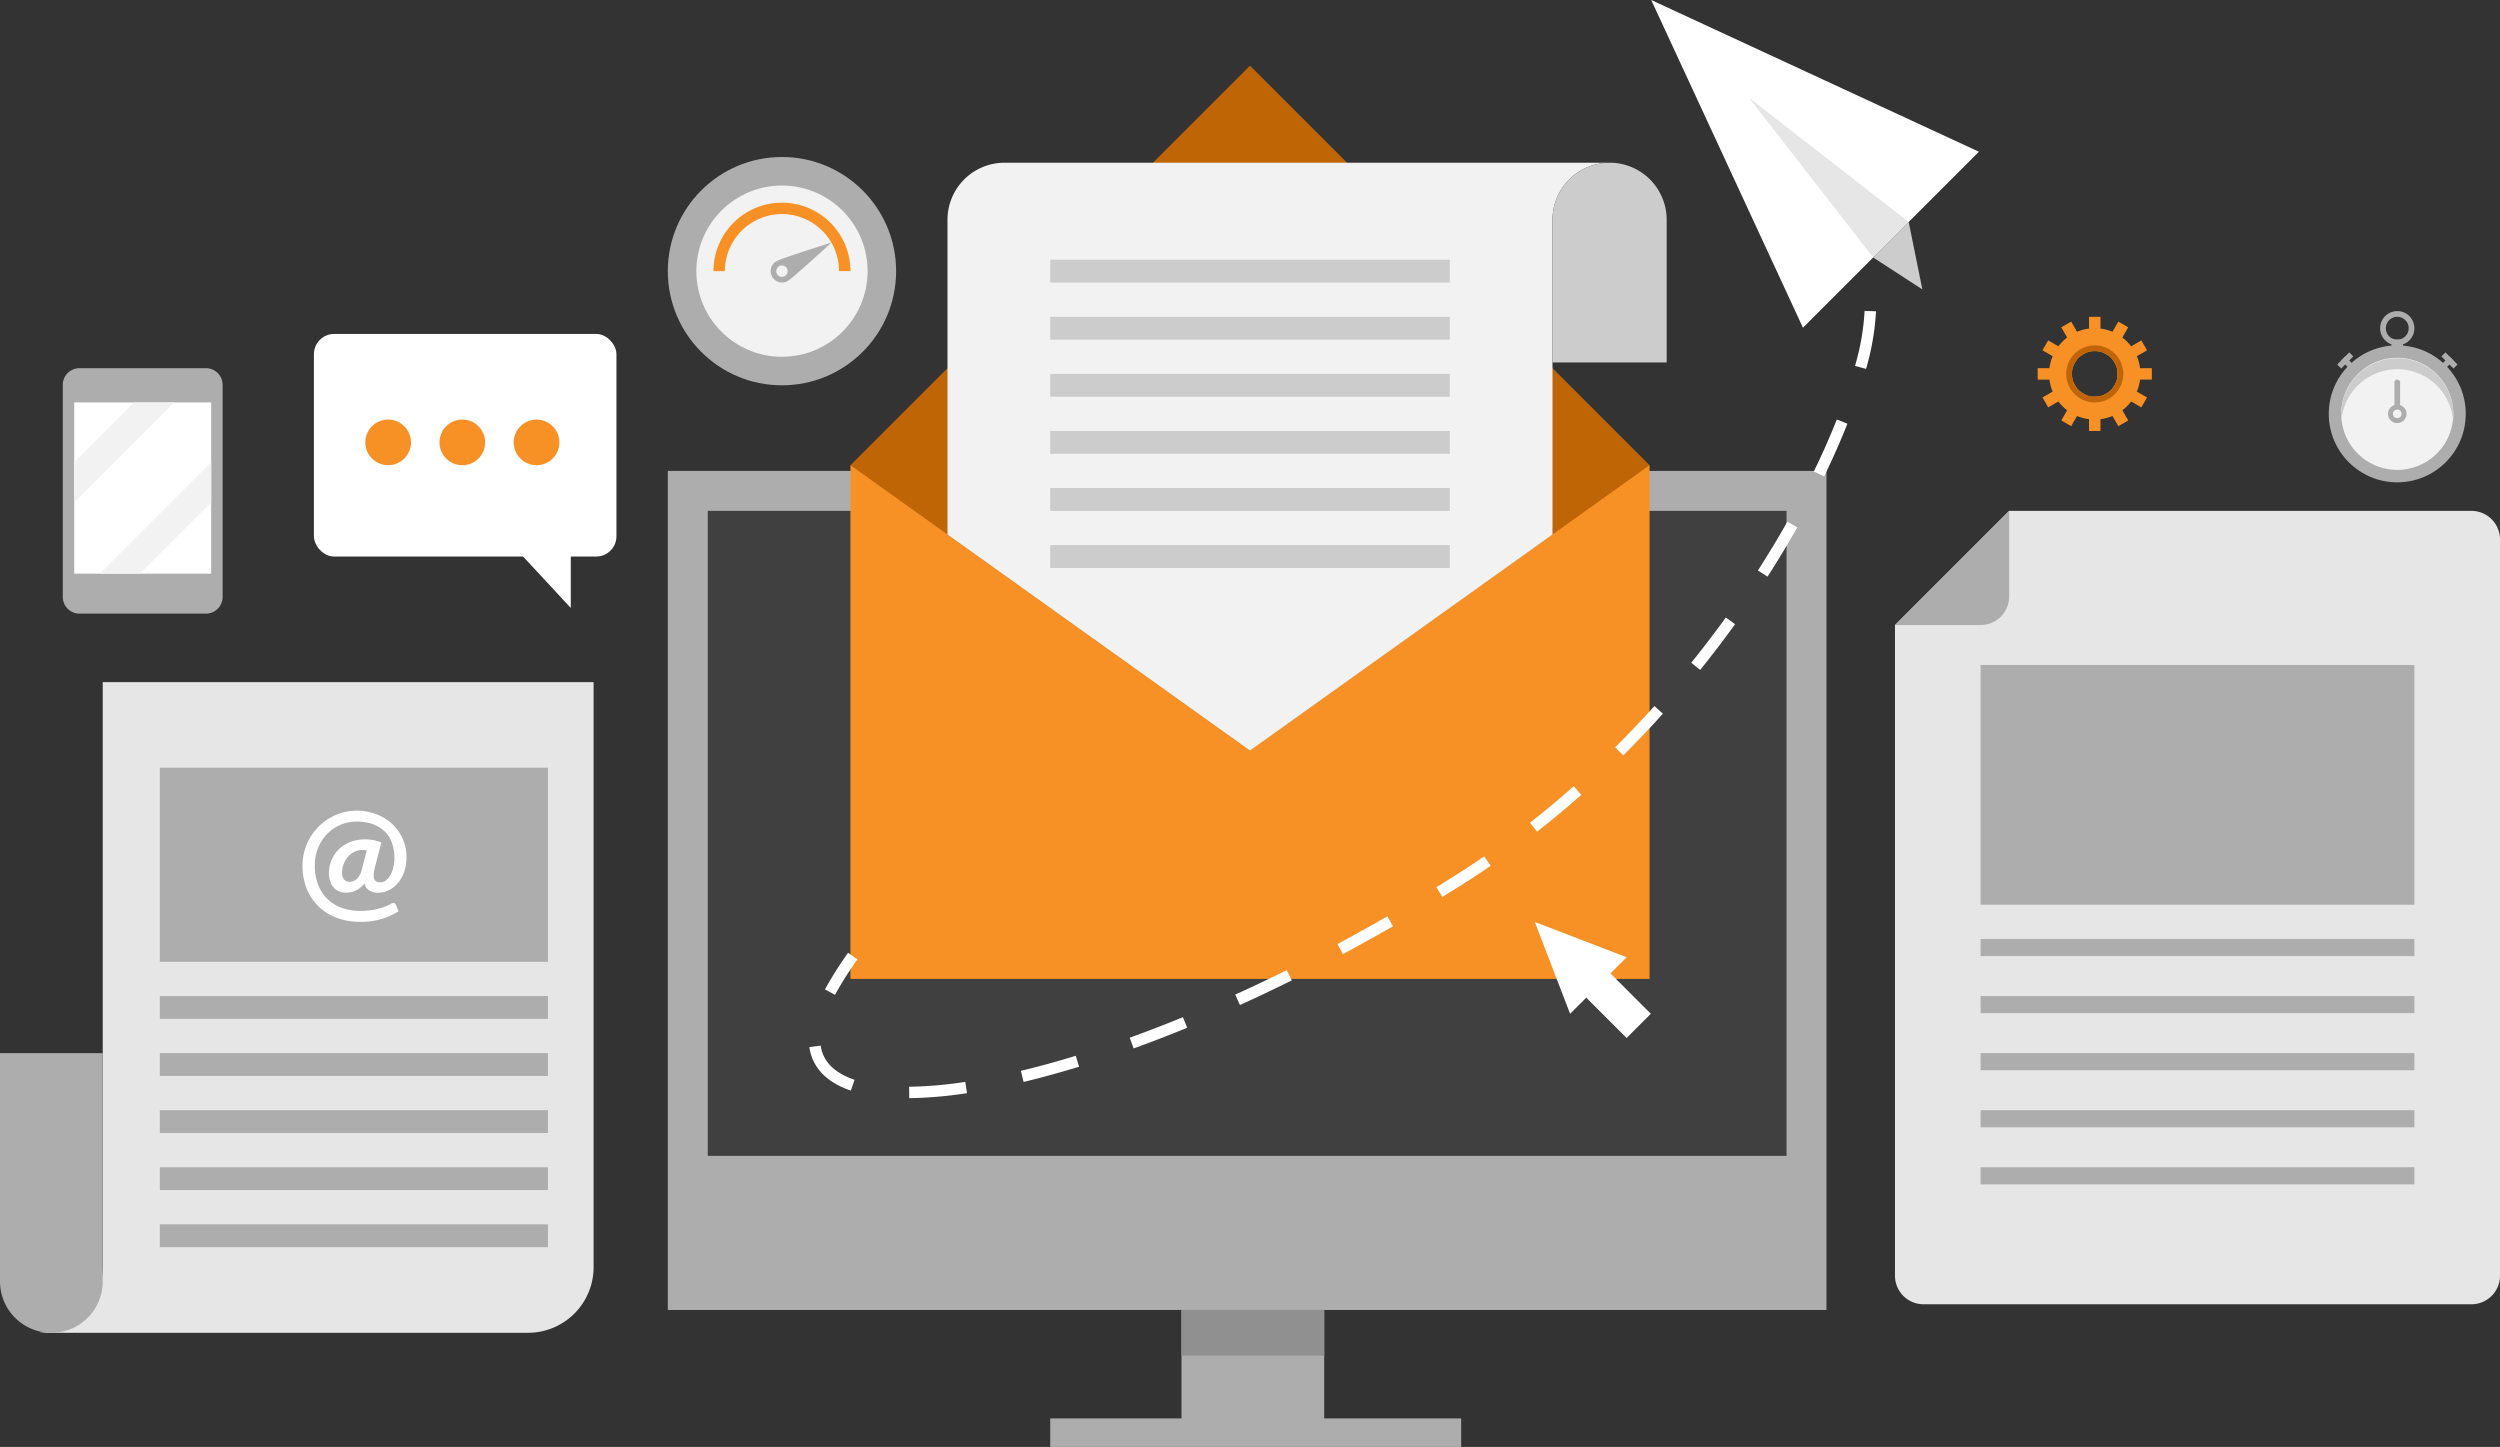 <svg xmlns="http://www.w3.org/2000/svg" width="617.547" height="357.425" viewBox="0 0 617.547 357.425"><rect x="0" y="0" width="617.547" height="357.425" fill="#333333" stroke="none"/><g transform="translate(-117 -84.494)"><rect width="286.215" height="207.259" transform="translate(281.961 200.821)" fill="#adadad"/><rect width="266.476" height="159.321" transform="translate(291.831 210.691)" fill="#404040"/><rect width="197.389" height="126.893" transform="translate(327.079 199.411)" fill="#f79126"/><rect width="35.248" height="28.198" transform="translate(408.854 408.08)" fill="#adadad"/><path d="M463.389,194.695l-98.695,70.5L266,194.695,364.695,96Z" transform="translate(61.079 4.717)" fill="#bf6506"/><rect width="101.515" height="7.05" transform="translate(376.426 434.869)" fill="#adadad"/><rect width="35.248" height="11.279" transform="translate(408.854 408.08)" fill="#909090"/><path d="M446.551,113a14.1,14.1,0,0,0-14.1,14.1v77.757l-1.41,1-12.689,9.066-60.627,43.3L283,204.842V127.1A14.1,14.1,0,0,1,297.1,113Z" transform="translate(68.047 11.685)" fill="#f2f2f2"/><path d="M417.2,162.347V127.1a14.1,14.1,0,0,0-28.2,0v35.248Z" transform="translate(111.499 11.685)" fill="#ccc"/><rect width="98.695" height="5.64" transform="translate(376.426 148.654)" fill="#ccc"/><rect width="98.695" height="5.64" transform="translate(376.426 162.753)" fill="#ccc"/><rect width="98.695" height="5.64" transform="translate(376.426 176.853)" fill="#ccc"/><rect width="98.695" height="5.64" transform="translate(376.426 190.952)" fill="#ccc"/><rect width="98.695" height="5.64" transform="translate(376.426 205.051)" fill="#ccc"/><rect width="98.695" height="5.64" transform="translate(376.426 219.15)" fill="#ccc"/><g transform="translate(524.881 84.494)"><path d="M406.293,84.494l80.949,37.484-43.465,43.466Z" transform="translate(-406.293 -84.494)" fill="#fff"/><path d="M423.4,101.6l39.478,30.706-8.772,8.774Z" transform="translate(-399.279 -77.48)" fill="#e6e6e6"/><path d="M445.182,132.156l12.15,7.89-3.378-16.663Z" transform="translate(-390.352 -68.552)" fill="#ccc"/></g><path d="M591.4,174H477.2L449,202.2V362.93a7.049,7.049,0,0,0,7.05,7.05H591.4a7.049,7.049,0,0,0,7.05-7.05V181.05A7.049,7.049,0,0,0,591.4,174Z" transform="translate(136.095 36.691)" fill="#e6e6e6"/><path d="M470.149,202.2a7.049,7.049,0,0,0,7.05-7.05V174L449,202.2Z" transform="translate(136.095 36.691)" fill="#adadad"/><rect width="107.154" height="59.217" transform="translate(606.244 248.759)" fill="#adadad"/><rect width="107.154" height="4.23" transform="translate(606.244 316.435)" fill="#adadad"/><rect width="107.154" height="4.23" transform="translate(606.244 330.534)" fill="#adadad"/><rect width="107.154" height="4.23" transform="translate(606.244 344.634)" fill="#adadad"/><rect width="107.154" height="4.23" transform="translate(606.244 358.733)" fill="#adadad"/><rect width="107.154" height="4.23" transform="translate(606.244 372.832)" fill="#adadad"/><rect width="74.726" height="54.987" rx="5" transform="translate(194.546 166.983)" fill="#fff"/><path d="M222.329,196.739,204,177h18.329Z" transform="translate(35.663 37.921)" fill="#fff"/><circle cx="5.64" cy="5.64" r="5.64" transform="translate(243.893 188.132)" fill="#f79126"/><circle cx="5.64" cy="5.64" r="5.64" transform="translate(225.564 188.132)" fill="#f79126"/><circle cx="5.64" cy="5.64" r="5.64" transform="translate(207.235 188.132)" fill="#f79126"/><g transform="translate(620.343 162.753)"><path d="M487.279,142a11.279,11.279,0,1,0,11.279,11.279A11.276,11.276,0,0,0,487.279,142Zm0,16.919a5.64,5.64,0,1,1,5.64-5.64A5.638,5.638,0,0,1,487.279,158.919Z" transform="translate(-473.18 -139.18)" fill="#f79126"/><rect width="2.82" height="8.46" transform="translate(12.689)" fill="#f79126"/><rect width="2.819" height="8.46" transform="translate(5.829 2.594) rotate(-30.009)" fill="#f79126"/><rect width="2.82" height="8.46" transform="translate(1.184 8.271) rotate(-59.998)" fill="#f79126"/><rect width="8.46" height="2.82" transform="translate(0 12.689)" fill="#f79126"/><rect width="8.46" height="2.82" transform="translate(1.184 19.927) rotate(-29.995)" fill="#f79126"/><rect width="8.459" height="2.819" transform="matrix(0.5, -0.866, 0.866, 0.5, 5.828, 25.603)" fill="#f79126"/><rect width="2.82" height="8.46" transform="translate(12.689 19.739)" fill="#f79126"/><rect width="2.819" height="8.459" transform="translate(15.699 19.689) rotate(-30.009)" fill="#f79126"/><rect width="2.819" height="8.458" transform="translate(18.28 18.14) rotate(-59.998)" fill="#f79126"/><rect width="8.46" height="2.82" transform="translate(19.739 12.689)" fill="#f79126"/><rect width="8.459" height="2.82" transform="translate(18.279 10.058) rotate(-29.995)" fill="#f79126"/><rect width="8.459" height="2.82" transform="matrix(0.5, -0.866, 0.866, 0.5, 15.697, 8.509)" fill="#f79126"/><path d="M486.05,145a7.05,7.05,0,1,0,7.05,7.05A7.052,7.052,0,0,0,486.05,145Zm0,12.689a5.64,5.64,0,1,1,5.64-5.64A5.638,5.638,0,0,1,486.05,157.689Z" transform="translate(-471.95 -137.95)" fill="#bf6506"/></g><g transform="translate(281.961 123.276)"><circle cx="28.198" cy="28.198" r="28.198" fill="#adadad"/><circle cx="21.149" cy="21.149" r="21.149" transform="translate(7.05 7.05)" fill="#f2f2f2"/><path d="M253.41,131.608c1.349-.778,13.62-4.608,13.62-4.608s-9.451,8.713-10.8,9.492a2.82,2.82,0,0,1-2.82-4.884Z" transform="translate(-226.621 -105.851)" fill="#adadad"/><circle cx="1.41" cy="1.41" r="1.41" transform="translate(26.789 26.789)" fill="#f2f2f2"/><path d="M258.919,122.82a14.1,14.1,0,0,1,14.1,14.1h2.82a16.919,16.919,0,0,0-33.838,0h2.82A14.1,14.1,0,0,1,258.919,122.82Z" transform="translate(-230.721 -108.721)" fill="#f79126"/></g><path d="M139.509,204V348.517A16.191,16.191,0,0,1,124,364.689v.042H244.549a16.216,16.216,0,0,0,16.214-16.214V204Z" transform="translate(2.869 48.989)" fill="#e6e6e6"/><rect width="95.875" height="47.937" transform="translate(156.478 274.137)" fill="#adadad"/><rect width="95.875" height="5.64" transform="translate(156.478 330.534)" fill="#adadad"/><rect width="95.875" height="5.64" transform="translate(156.478 344.634)" fill="#adadad"/><rect width="95.875" height="5.64" transform="translate(156.478 358.733)" fill="#adadad"/><rect width="95.875" height="5.64" transform="translate(156.478 372.832)" fill="#adadad"/><rect width="95.875" height="5.64" transform="translate(156.478 386.931)" fill="#adadad"/><path d="M117,269v56.4a12.689,12.689,0,1,0,25.379,0V269Z" transform="translate(0 75.634)" fill="#adadad"/><path d="M408.576,254.744l-22.68-8.723,8.723,22.68,3.989-3.987,9.969,9.97,5.983-5.983-9.97-9.969Z" transform="translate(110.227 66.214)" fill="#fff"/><g transform="translate(132.509 175.443)"><path d="M4.117,0H35.361a4.117,4.117,0,0,1,4.117,4.117V56.509a4.118,4.118,0,0,1-4.118,4.118H4.117A4.117,4.117,0,0,1,0,56.51V4.117A4.117,4.117,0,0,1,4.117,0Z" transform="translate(0 0)" fill="#adadad"/><rect width="33.838" height="42.298" transform="translate(2.82 8.46)" fill="#fff"/><path d="M154.73,155,130,179.716v-9.969L144.748,155Z" transform="translate(-127.18 -146.54)" fill="#f2f2f2"/><path d="M162.01,165.46v9.982L144.429,193.01H134.46Z" transform="translate(-125.352 -142.253)" fill="#f2f2f2"/></g><g transform="translate(692.249 161.343)"><g transform="translate(2.076 10.197)"><rect width="1.41" height="2.82" transform="translate(0.997 1.994) rotate(-45)" fill="#adadad"/><rect width="4.229" height="1.41" transform="translate(0 2.99) rotate(-44.999)" fill="#adadad"/></g><g transform="translate(27.821 10.197)"><rect width="2.819" height="1.41" transform="translate(0 2.991) rotate(-45.004)" fill="#adadad"/><rect width="1.41" height="4.229" transform="translate(0 0.997) rotate(-45.001)" fill="#adadad"/></g><circle cx="16.919" cy="16.919" r="16.919" transform="translate(0 8.46)" fill="#adadad"/><path d="M527.182,161.025a13.843,13.843,0,1,1,13.843,13.843A13.841,13.841,0,0,1,527.182,161.025Z" transform="translate(-524.106 -135.646)" fill="#f2f2f2"/><path d="M541.025,150A13.842,13.842,0,0,1,554.8,162.435a14.1,14.1,0,0,0,.07-1.41,13.843,13.843,0,0,0-27.685,0,14.1,14.1,0,0,0,.07,1.41A13.842,13.842,0,0,1,541.025,150Z" transform="translate(-524.106 -135.646)" fill="#ccc"/><circle cx="2.29" cy="2.29" r="2.29" transform="translate(14.629 23.089)" fill="#adadad"/><path d="M537.91,158.755a.705.705,0,0,1-.7.7h0a.705.705,0,0,1-.7-.7V151.7a.705.705,0,0,1,.7-.7h0a.705.705,0,0,1,.7.7Z" transform="translate(-520.286 -134.081)" fill="#adadad"/><circle cx="1.057" cy="1.057" r="1.057" transform="translate(15.862 24.321)" fill="#f2f2f2"/><rect width="2.82" height="2.82" transform="translate(15.509 7.05)" fill="#adadad"/><path d="M538.23,139a4.23,4.23,0,1,0,4.23,4.23A4.23,4.23,0,0,0,538.23,139Zm0,7.05a2.82,2.82,0,1,1,2.82-2.82A2.819,2.819,0,0,1,538.23,146.05Z" transform="translate(-521.311 -139)" fill="#adadad"/></g><g transform="translate(191.726 284.744)"><path d="M188.594,246.793a3.927,3.927,0,0,1-2.056-.541,2.876,2.876,0,0,1-1.26-1.744,6.206,6.206,0,0,1-2.115,1.744,5.58,5.58,0,0,1-2.4.525,4.292,4.292,0,0,1-1.853-.372,3.754,3.754,0,0,1-1.32-1.024,4.334,4.334,0,0,1-.8-1.538,6.836,6.836,0,0,1-.262-1.939,8.11,8.11,0,0,1,.245-1.954,8.339,8.339,0,0,1,1.963-3.638,7.75,7.75,0,0,1,1.734-1.4,9,9,0,0,1,2.233-.947,10.18,10.18,0,0,1,2.741-.347,10.725,10.725,0,0,1,2.233.2,10.034,10.034,0,0,1,1.793.575l-1.624,6.28a7.7,7.7,0,0,0-.271,1.809,2.436,2.436,0,0,0,.127.846,1.434,1.434,0,0,0,.338.541,1.124,1.124,0,0,0,.516.279,2.648,2.648,0,0,0,.66.076,2.282,2.282,0,0,0,1.345-.448,3.929,3.929,0,0,0,1.108-1.262,7.348,7.348,0,0,0,.753-1.927,10.025,10.025,0,0,0,.279-2.436,10.179,10.179,0,0,0-.685-3.874,7.7,7.7,0,0,0-1.912-2.8,8.026,8.026,0,0,0-2.935-1.69,11.816,11.816,0,0,0-3.739-.567,10.133,10.133,0,0,0-4.12.836,10.254,10.254,0,0,0-3.3,2.294,10.507,10.507,0,0,0-2.183,3.435,11.425,11.425,0,0,0-.787,4.262,12.807,12.807,0,0,0,.863,4.883,9.622,9.622,0,0,0,5.913,5.643,13.3,13.3,0,0,0,4.407.711,19.411,19.411,0,0,0,2.436-.144,16.769,16.769,0,0,0,2.081-.389,14.627,14.627,0,0,0,1.726-.557,10.8,10.8,0,0,0,1.387-.67,1.257,1.257,0,0,1,.575-.187.716.716,0,0,1,.694.543l.575,1.506a16.316,16.316,0,0,1-4.111,1.878,18.145,18.145,0,0,1-5.363.728,16.206,16.206,0,0,1-5.668-.964,13.078,13.078,0,0,1-4.509-2.768,12.577,12.577,0,0,1-2.978-4.389A15.052,15.052,0,0,1,170,240.041a13.351,13.351,0,0,1,.465-3.519,13.529,13.529,0,0,1,1.328-3.2,13.785,13.785,0,0,1,2.081-2.748,13.277,13.277,0,0,1,5.93-3.546,13.11,13.11,0,0,1,3.629-.5,13.376,13.376,0,0,1,4.61.805,12.135,12.135,0,0,1,3.908,2.3,11.081,11.081,0,0,1,2.716,3.653,11.288,11.288,0,0,1,1.015,4.864,10.557,10.557,0,0,1-.533,3.392,8.65,8.65,0,0,1-1.489,2.749,7.114,7.114,0,0,1-2.25,1.836A6.049,6.049,0,0,1,188.594,246.793Zm-7-2.707a3.061,3.061,0,0,0,.888-.135,2.383,2.383,0,0,0,.854-.482,3.594,3.594,0,0,0,.744-.922,5.557,5.557,0,0,0,.558-1.44l1.235-4.77a5.941,5.941,0,0,0-1.117-.1,4.328,4.328,0,0,0-1.963.457,5.048,5.048,0,0,0-1.582,1.234,6.1,6.1,0,0,0-1.057,1.786,5.739,5.739,0,0,0-.389,2.088,2.694,2.694,0,0,0,.465,1.685A1.618,1.618,0,0,0,181.59,244.086Z" transform="translate(-170 -226.523)" fill="#fff"/></g><g transform="translate(316.934 161.301)"><path d="M283.466,333.431l-.023-2.82a99.781,99.781,0,0,0,13.871-1.205l.422,2.787A102.439,102.439,0,0,1,283.466,333.431Zm-14.415-1.871c-3.973-1.339-6.856-3.4-8.57-6.108a11.475,11.475,0,0,1-1.676-4.626l2.793-.379a8.572,8.572,0,0,0,1.267,3.5c1.358,2.152,3.743,3.815,7.086,4.943Zm42.664-2.137-.658-2.744c4.321-1.036,8.878-2.288,13.545-3.719l.828,2.7C320.706,327.1,316.092,328.372,311.715,329.423Zm27.182-8.276-.957-2.652c4.285-1.549,8.7-3.254,13.132-5.067l1.067,2.611C347.674,317.865,343.22,319.584,338.9,321.146Zm26.267-10.732L364,307.845c4.195-1.9,8.476-3.932,12.727-6.037l1.251,2.528C373.7,306.454,369.387,308.5,365.164,310.414ZM265.134,307.9l-2.479-1.344a91.923,91.923,0,0,1,5.707-9.033l2.307,1.621A89.3,89.3,0,0,0,265.134,307.9Zm125.448-10.058-1.331-2.486c4.1-2.194,8.244-4.5,12.319-6.841l1.407,2.446C398.875,293.319,394.7,295.634,390.582,297.842Zm24.576-14.129-1.476-2.4q2.47-1.521,4.95-3.086c2.308-1.456,4.62-2.979,6.872-4.527l1.6,2.325c-2.281,1.568-4.625,3.112-6.964,4.588Q417.645,282.184,415.159,283.713Zm23.4-16.108-1.741-2.219c3.642-2.857,7.272-5.885,10.789-9l1.87,2.109C445.92,261.648,442.246,264.713,438.561,267.6Zm21.279-18.842-1.989-2c3.288-3.271,6.548-6.7,9.688-10.188l2.1,1.886C466.46,241.989,463.164,245.455,459.839,248.762Zm19.009-21.119-2.2-1.771c2.921-3.621,5.793-7.381,8.534-11.176l2.286,1.652C484.7,220.182,481.8,223.983,478.848,227.643Zm16.633-23.037-2.372-1.527c2.553-3.97,5-8.018,7.271-12.031l2.455,1.389C500.537,196.5,498.064,200.591,495.481,204.606Zm13.981-24.758-2.536-1.234c2.122-4.359,4.031-8.677,5.676-12.833l2.622,1.039C513.552,171.042,511.613,175.425,509.461,179.848Zm10.357-26.56-2.718-.747a59.865,59.865,0,0,0,2.364-13.571l2.82.086A62.61,62.61,0,0,1,519.819,153.288Z" transform="translate(-258.805 -138.97)" fill="#fff"/></g></g></svg>